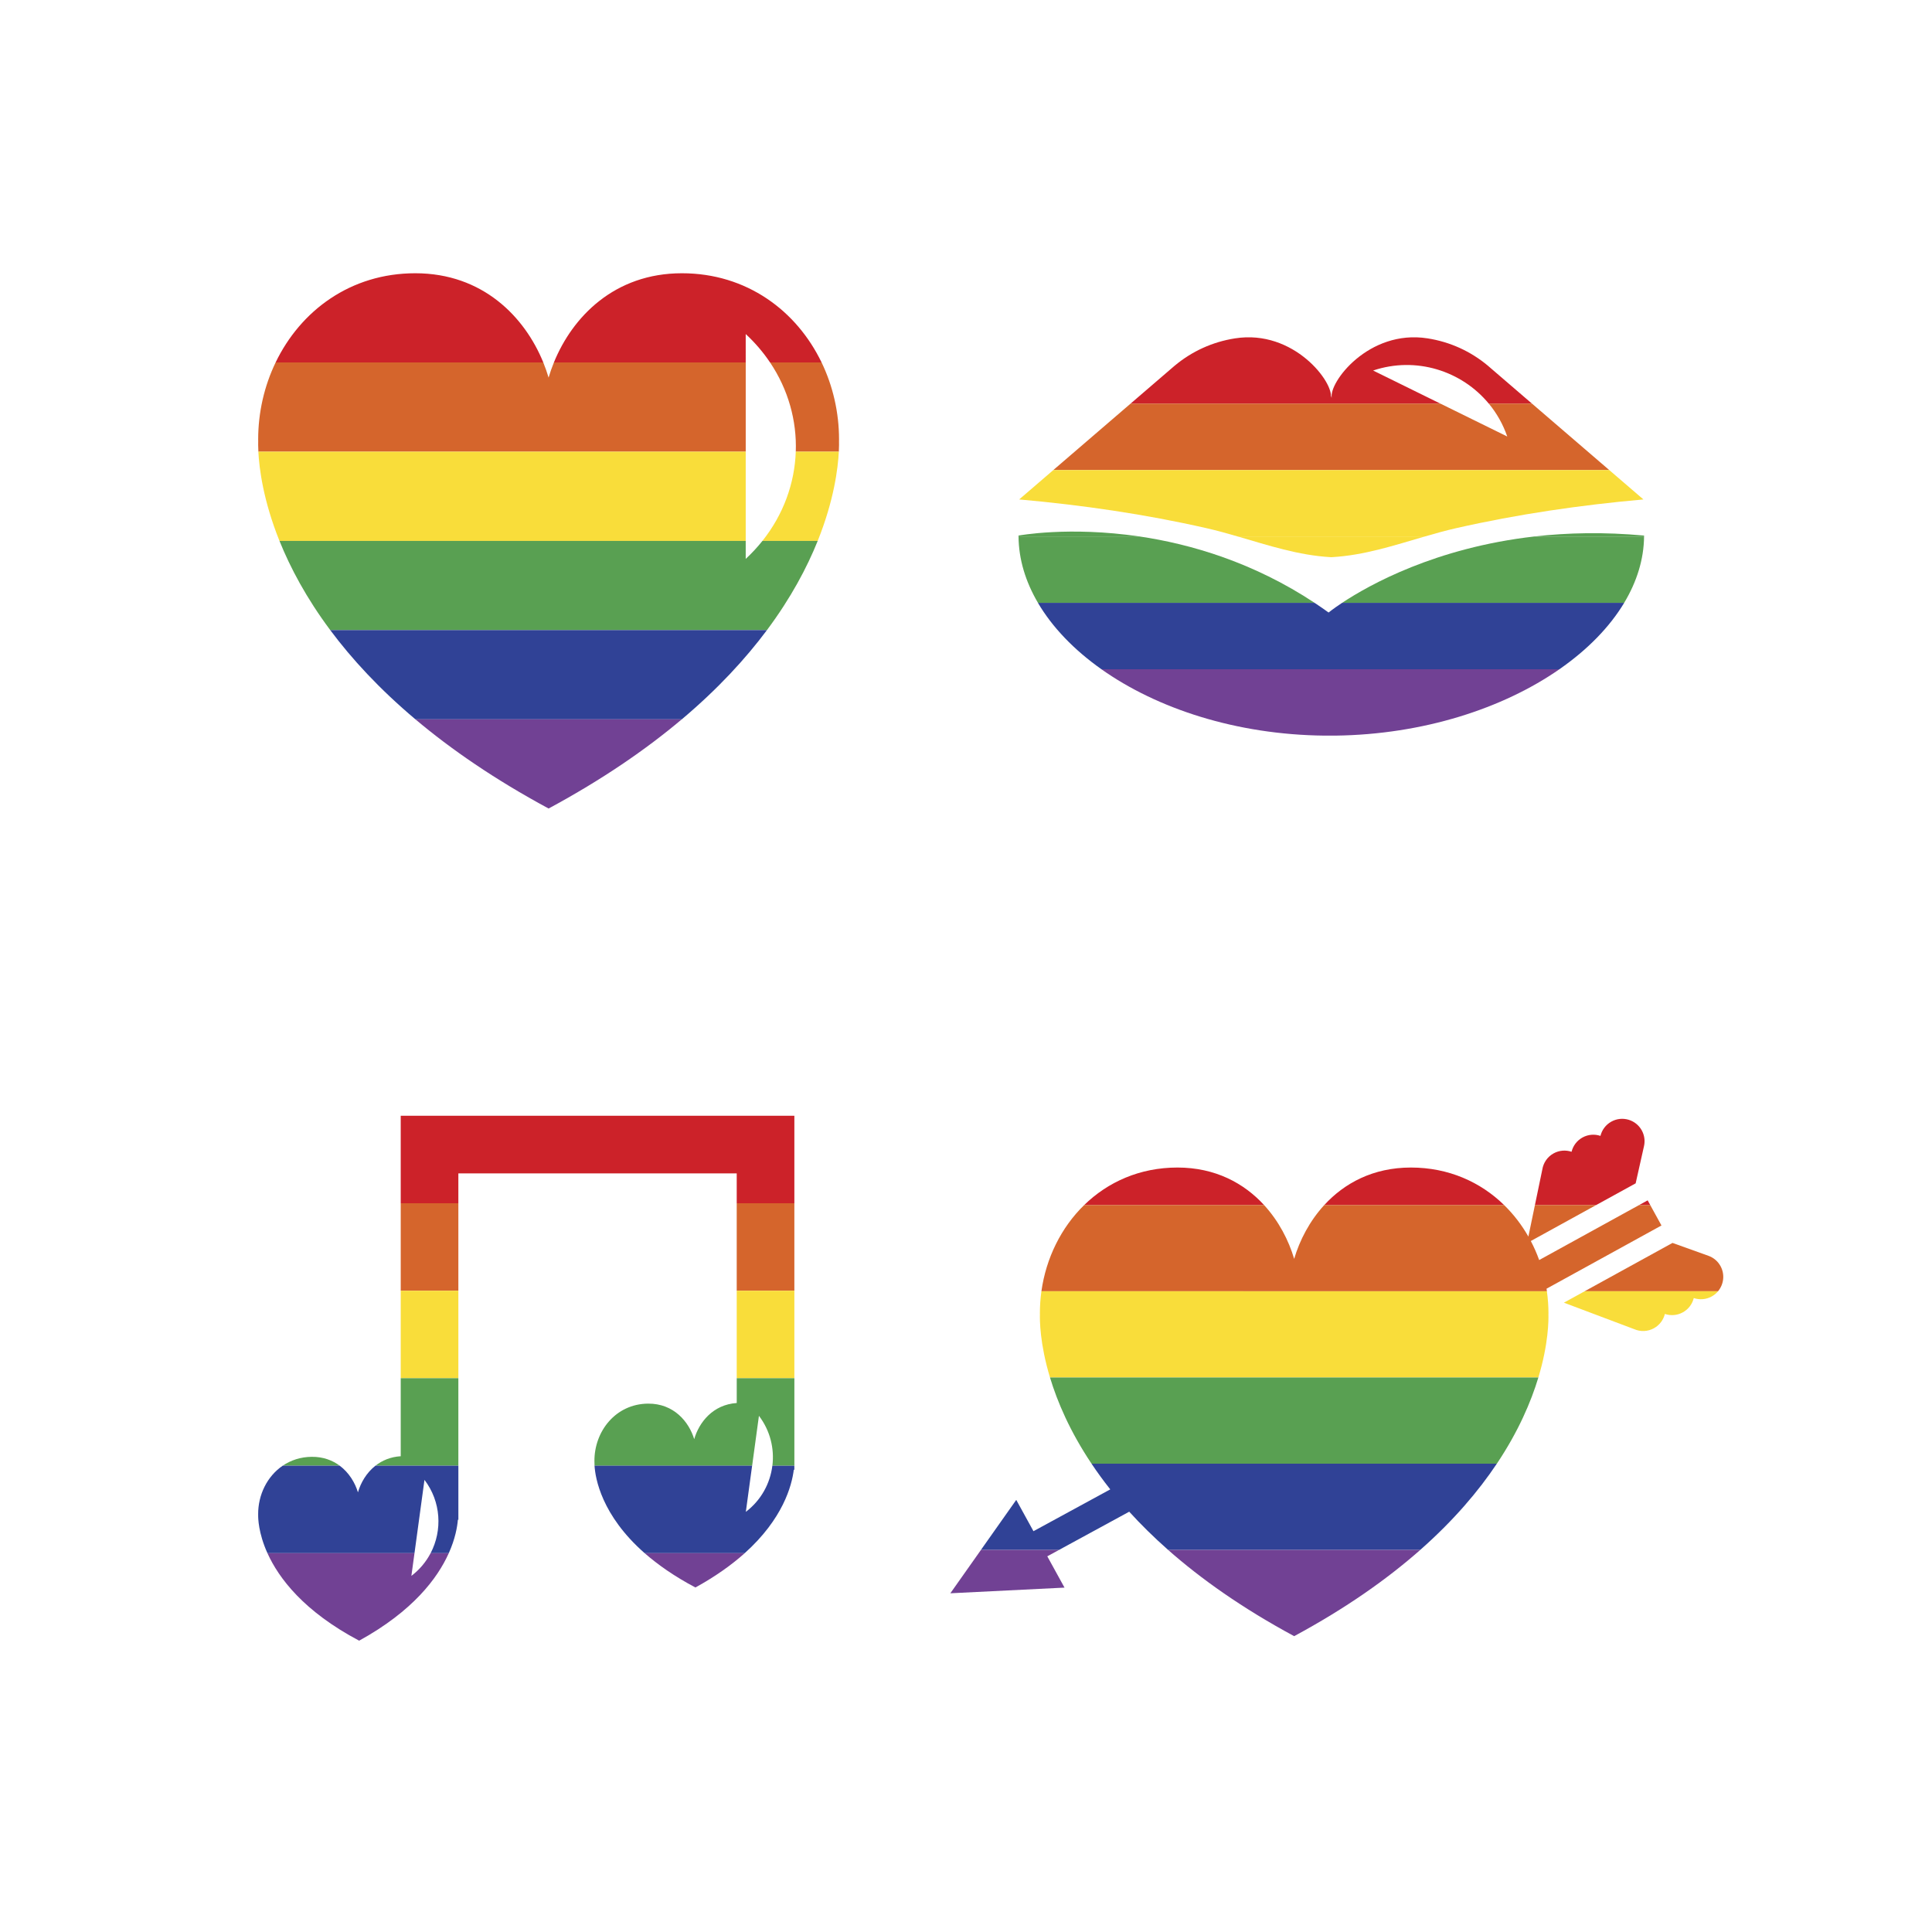 <?xml version="1.0" encoding="utf-8"?>
<!-- Generator: Adobe Illustrator 24.3.0, SVG Export Plug-In . SVG Version: 6.00 Build 0)  -->
<svg version="1.1" xmlns="http://www.w3.org/2000/svg" xmlns:xlink="http://www.w3.org/1999/xlink" x="0px" y="0px"
	 viewBox="0 0 1122 1122" style="enable-background:new 0 0 1122 1122;" xml:space="preserve">
<style type="text/css">
	.st0{fill:none;}
	.st1{fill:#CC2229;}
	.st2{fill:#D5652C;}
	.st3{fill:#F9DD3A;}
	.st4{fill:#59A052;}
	.st5{fill:#304296;}
	.st6{fill:#714194;}
</style>
<g id="BG">
</g>
<g id="Shadow">
</g>
<g id="Object">
	<g>
		<path class="st0" d="M447.22,210.5c-3.94-5.87-8.65-11.41-14.14-16.51v16.51v51.81v51.81v10.46c3.56-3.31,6.8-6.81,9.71-10.46
			c12.27-15.4,18.72-33.53,19.37-51.81C462.78,244.36,457.8,226.27,447.22,210.5z"/>
		<path class="st1" d="M433.07,193.99c5.49,5.1,10.2,10.64,14.14,16.51h29.92c-14.45-30-43.45-51.81-81.12-51.81
			c-39.21,0-63.59,25.37-74.34,51.81h111.4V193.99z"/>
		<path class="st1" d="M241.18,158.69c-37.67,0-66.67,21.81-81.12,51.81h155.46C304.76,184.06,280.39,158.69,241.18,158.69z"/>
		<path class="st2" d="M462.15,262.31h25c0.15-3.03,0.13-5.16,0.1-6.27c0-0.27,0.02-0.53,0.02-0.8c0-15.75-3.56-31.09-10.13-44.74
			h-29.92C457.8,226.27,462.78,244.36,462.15,262.31z"/>
		<path class="st2" d="M433.07,210.5h-111.4c-1.19,2.93-2.22,5.87-3.08,8.79c-0.86-2.92-1.89-5.86-3.08-8.79H160.06
			c-6.57,13.64-10.13,28.98-10.13,44.74c0,0.27,0.02,0.53,0.02,0.8c-0.03,1.11-0.05,3.24,0.1,6.27h283.03V210.5z"/>
		<path class="st3" d="M433.07,262.31H150.04c0.49,9.58,2.76,28.17,12.26,51.81h270.77V262.31z"/>
		<path class="st3" d="M442.78,314.12h32.1c9.5-23.64,11.77-42.22,12.26-51.81h-25C461.5,280.59,455.05,298.72,442.78,314.12z"/>
		<path class="st4" d="M474.88,314.12h-32.1c-2.91,3.65-6.14,7.15-9.71,10.46v-10.46H162.31c6.22,15.47,15.54,33.11,29.48,51.81
			H445.4C459.35,347.23,468.66,329.59,474.88,314.12z"/>
		<path class="st5" d="M445.4,365.93H191.79c12.44,16.69,28.56,34.22,49.45,51.81h154.72C416.84,400.14,432.96,382.61,445.4,365.93z
			"/>
		<path class="st6" d="M395.95,417.73H241.23c20.73,17.46,46.14,34.97,77.31,51.78v0.02c0.01,0,0.02-0.01,0.03-0.01
			c0.01,0,0.02,0.01,0.03,0.01c0.01,0,0.02-0.01,0.03-0.01c0.01,0,0.02,0.01,0.03,0.01v-0.02
			C349.82,452.71,375.23,435.19,395.95,417.73z"/>
	</g>
	<g>
		<path class="st4" d="M591.49,311.03c0,0.17,0.01,0.34,0.01,0.51h70.2C620.76,305.5,591.49,311.03,591.49,311.03z"/>
		<path class="st4" d="M891.13,311.54h63.65c0-0.17,0.01-0.34,0.01-0.51C931.57,308.87,910.3,309.37,891.13,311.54z"/>
		<path class="st4" d="M661.71,311.54h-70.2c0.1,13.25,4.07,26.29,11.28,38.55h160.66C727.86,326.58,691.66,315.97,661.71,311.54z"
			/>
		<path class="st4" d="M779.41,350.1h163.81c7.37-12.27,11.45-25.3,11.56-38.55h-63.65C833.63,318.08,795.04,339.74,779.41,350.1z"
			/>
		<path class="st5" d="M771.58,355.72c-2.71-1.95-5.42-3.82-8.14-5.62H602.78c8.31,14.15,20.92,27.28,36.86,38.55h265.99
			c16.21-11.27,29.1-24.4,37.6-38.55H779.41C774.24,353.53,771.58,355.72,771.58,355.72z"/>
		<path class="st6" d="M769.21,427.21h6.26c51.16-0.65,97.43-15.81,130.15-38.55H639.64C671.92,411.49,717.83,426.67,769.21,427.21z
			"/>
	</g>
	<g>
		<path class="st0" d="M864.65,234.43c-15.79-19.14-42.36-27.62-67.21-19.26l39.14,19.26l38.75,19.07
			C872.86,246.36,869.2,239.95,864.65,234.43z"/>
		<path class="st1" d="M682.36,212.24L682.36,212.24l-0.09,0.07c-0.27,0.22-0.53,0.46-0.8,0.68l-24.94,21.45h180.04l-39.14-19.26
			c24.85-8.35,51.42,0.12,67.21,19.26h25.09l-24.93-21.44c-0.27-0.23-0.53-0.46-0.8-0.69l-0.08-0.07l0,0
			c-9.83-8.16-21.66-13.67-34.9-15.74c-34.26-5.37-57.63,25.87-55.58,34.67c-0.1-0.41-0.2-0.8-0.3-1.2c-0.1,0.4-0.21,0.79-0.3,1.2
			c2.06-8.8-21.31-40.04-55.58-34.67C704.01,198.57,692.19,204.08,682.36,212.24z"/>
		<path class="st2" d="M875.33,253.5l-38.75-19.07H656.54l-44.83,38.55h322.85l-44.83-38.55h-25.09
			C869.2,239.95,872.86,246.36,875.33,253.5z"/>
		<path class="st3" d="M591.88,290.05c36.37,3.23,73.12,8.56,108.71,16.67c6.16,1.4,12.2,3.08,18.21,4.83h108.69
			c6.01-1.75,12.05-3.43,18.21-4.83c35.59-8.1,72.35-13.44,108.71-16.67l-19.84-17.06H611.71L591.88,290.05z"/>
		<path class="st3" d="M772.84,323.57h0.61c18.84-1.07,36.26-6.86,54.04-12.03H718.8C736.58,316.72,754,322.51,772.84,323.57z"/>
	</g>
	<g>
		<path class="st1" d="M683.8,678.04c-21.91,0-40.46,8.43-54.16,21.78H734.1C722.48,687.17,705.81,678.04,683.8,678.04z"/>
		<polygon class="st1" points="956.87,697.1 951.93,699.82 958.37,699.82 		"/>
		<path class="st1" d="M819.36,678.04c-22.01,0-38.68,9.13-50.29,21.78H873.5C859.81,686.47,841.27,678.04,819.36,678.04z"/>
		<path class="st1" d="M949.9,687.22l4.86-21.67l0,0c0.66-2.97,0.28-6.19-1.3-9.07c-3.46-6.29-11.36-8.58-17.64-5.12
			c-3.32,1.83-5.52,4.89-6.36,8.3c-3.33-1.12-7.1-0.9-10.42,0.93c-3.32,1.83-5.52,4.89-6.36,8.3c-3.33-1.12-7.1-0.9-10.42,0.93
			c-3.65,2.01-5.95,5.52-6.56,9.33l0,0l-4.29,20.67h35.58L949.9,687.22z"/>
		<path class="st2" d="M898.13,748.42l66.76-36.73l-3.58-6.51l-2.95-5.36h-6.44l-58.05,31.94c-1.37-3.81-3-7.5-4.86-11.05
			l37.97-20.89h-35.58l-3.8,18.32c-3.85-6.76-8.58-12.94-14.11-18.32H769.07c-8.51,9.27-14.3,20.43-17.49,31.27
			c-3.19-10.84-8.98-22-17.49-31.27H629.64c-13.4,13.06-22.15,30.84-24.84,50.07h293.56C898.28,749.4,898.21,748.91,898.13,748.42z"
			/>
		<path class="st3" d="M899.24,763.27c0-0.23,0.02-0.47,0.02-0.7c0-4.27-0.32-8.5-0.91-12.67H604.8c-0.58,4.17-0.89,8.4-0.89,12.67
			c0,0.24,0.02,0.47,0.02,0.7c-0.09,3.29-0.11,16.96,5.85,36.7H893.4C899.36,780.22,899.33,766.56,899.24,763.27z"/>
		<path class="st4" d="M893.4,799.97H609.78c4.26,14.11,11.58,31.32,24.13,50.07h235.37C881.82,831.29,889.14,814.08,893.4,799.97z"
			/>
		<path class="st5" d="M869.27,850.04H633.91c3.26,4.88,6.87,9.86,10.87,14.91l-44.6,24.28l-10-18.18l-20.51,29.06h45.34l40.78-22.2
			c6.65,7.32,14.15,14.74,22.6,22.2h146.4C844.25,882.95,858.64,865.94,869.27,850.04z"/>
		<path class="st6" d="M824.79,900.12h-146.4c19.09,16.84,43.05,33.82,73.15,50.05v0.02c0.01,0,0.01-0.01,0.02-0.01
			c0.01,0,0.01,0.01,0.02,0.01c0.01,0,0.01-0.01,0.02-0.01c0.01,0,0.01,0.01,0.02,0.01v-0.02
			C781.73,933.94,805.7,916.95,824.79,900.12z"/>
		<polygon class="st6" points="551.91,925.29 618.21,922 608.21,903.82 615.01,900.12 569.68,900.12 		"/>
	</g>
	<g>
		<path class="st2" d="M992.21,729.32L992.21,729.32l-20.91-7.5l-51.03,28.07h77.46c3.35-3.99,4.1-9.78,1.44-14.62
			C997.6,732.39,995.08,730.35,992.21,729.32z"/>
		<path class="st3" d="M908.23,756.52l40.88,15.4l0,0c3.55,1.53,7.75,1.46,11.4-0.55c3.32-1.83,5.52-4.89,6.36-8.3
			c3.33,1.12,7.1,0.9,10.42-0.93c3.32-1.83,5.52-4.89,6.36-8.3c3.33,1.12,7.1,0.9,10.42-0.93c1.45-0.8,2.68-1.83,3.68-3.02h-77.46
			L908.23,756.52z"/>
	</g>
	<g>
		<path class="st0" d="M246.51,859.42l-5.8,42.59l-1.8,13.19c4.8-3.65,8.53-8.18,11.16-13.19
			C257.02,888.75,256.17,872.12,246.51,859.42z"/>
		<path class="st0" d="M448.55,851.2c1.23-9.95-1.26-20.37-7.81-28.98l-3.95,28.98l-3.65,26.8
			C442.03,871.24,447.28,861.47,448.55,851.2z"/>
		<polygon class="st1" points="266.19,681.44 427.85,681.44 427.85,698.78 461.32,698.78 461.32,647.97 232.72,647.97 
			232.72,698.78 266.19,698.78 		"/>
		<rect x="232.72" y="698.78" class="st2" width="33.47" height="50.81"/>
		<rect x="427.85" y="698.78" class="st2" width="33.47" height="50.81"/>
		<rect x="427.85" y="749.59" class="st3" width="33.47" height="50.81"/>
		<rect x="232.72" y="749.59" class="st3" width="33.47" height="50.81"/>
		<path class="st4" d="M266.19,800.39h-33.47v45.31c-5.95,0.37-10.83,2.47-14.69,5.5h48.16V800.39z"/>
		<path class="st4" d="M427.85,814.79c-13.89,0.93-21.92,11.3-24.69,21c-3.05-10.06-11.82-20.76-26.81-20.64
			c-18.86,0.15-31.28,16.14-31.14,33.48c0,0.09,0.01,0.18,0.01,0.28c-0.01,0.4-0.01,1.18,0.06,2.3h91.52l3.95-28.98
			c6.55,8.61,9.04,19.03,7.81,28.98h12.77v-50.81h-33.47V814.79z"/>
		<path class="st4" d="M181.06,846.04c-6.47,0.05-12.18,1.97-16.88,5.16h33.11C193.05,848.04,187.66,845.99,181.06,846.04z"/>
		<path class="st5" d="M433.14,878l3.65-26.8h-91.52c0.46,7.27,3.99,28.74,29.12,50.81h58.07c22.19-19.89,27.37-39.12,28.53-48.46
			h0.32v-2.34h-12.77C447.28,861.47,442.03,871.24,433.14,878z"/>
		<path class="st5" d="M246.51,859.42c9.66,12.7,10.5,29.33,3.56,42.59h10.55c3.79-8.45,4.95-15.35,5.29-19.42c0,0,0,0,0,0h0.29
			V851.2h-48.16c-5.21,4.09-8.56,9.89-10.16,15.48c-1.7-5.63-5.21-11.46-10.59-15.48h-33.11c-9.02,6.12-14.35,16.93-14.26,28.32
			c0,0.09,0.01,0.18,0.01,0.28c-0.03,1.69,0.04,10.37,5.39,22.21h85.39L246.51,859.42z"/>
		<path class="st6" d="M208.59,952.81L208.59,952.81c31.23-17.18,45.52-36.28,52.03-50.81h-10.55c-2.62,5.01-6.36,9.54-11.16,13.19
			l1.8-13.19h-85.39c6.57,14.53,21.11,33.81,53.23,50.8v0.01c0,0,0.01,0,0.01,0c0,0,0.01,0,0.01,0
			C208.57,952.81,208.57,952.81,208.59,952.81C208.58,952.81,208.58,952.81,208.59,952.81z"/>
		<path class="st6" d="M403.84,921.91L403.84,921.91C403.84,921.92,403.84,921.91,403.84,921.91c0.01,0.01,0.01,0.01,0.02,0.01
			c0,0,0.01,0,0.01,0c0,0,0.01,0,0.01,0v-0.01c11.78-6.48,21.14-13.23,28.59-19.9H374.4C382.04,908.71,391.68,915.48,403.84,921.91z
			"/>
	</g>
</g>
</svg>
